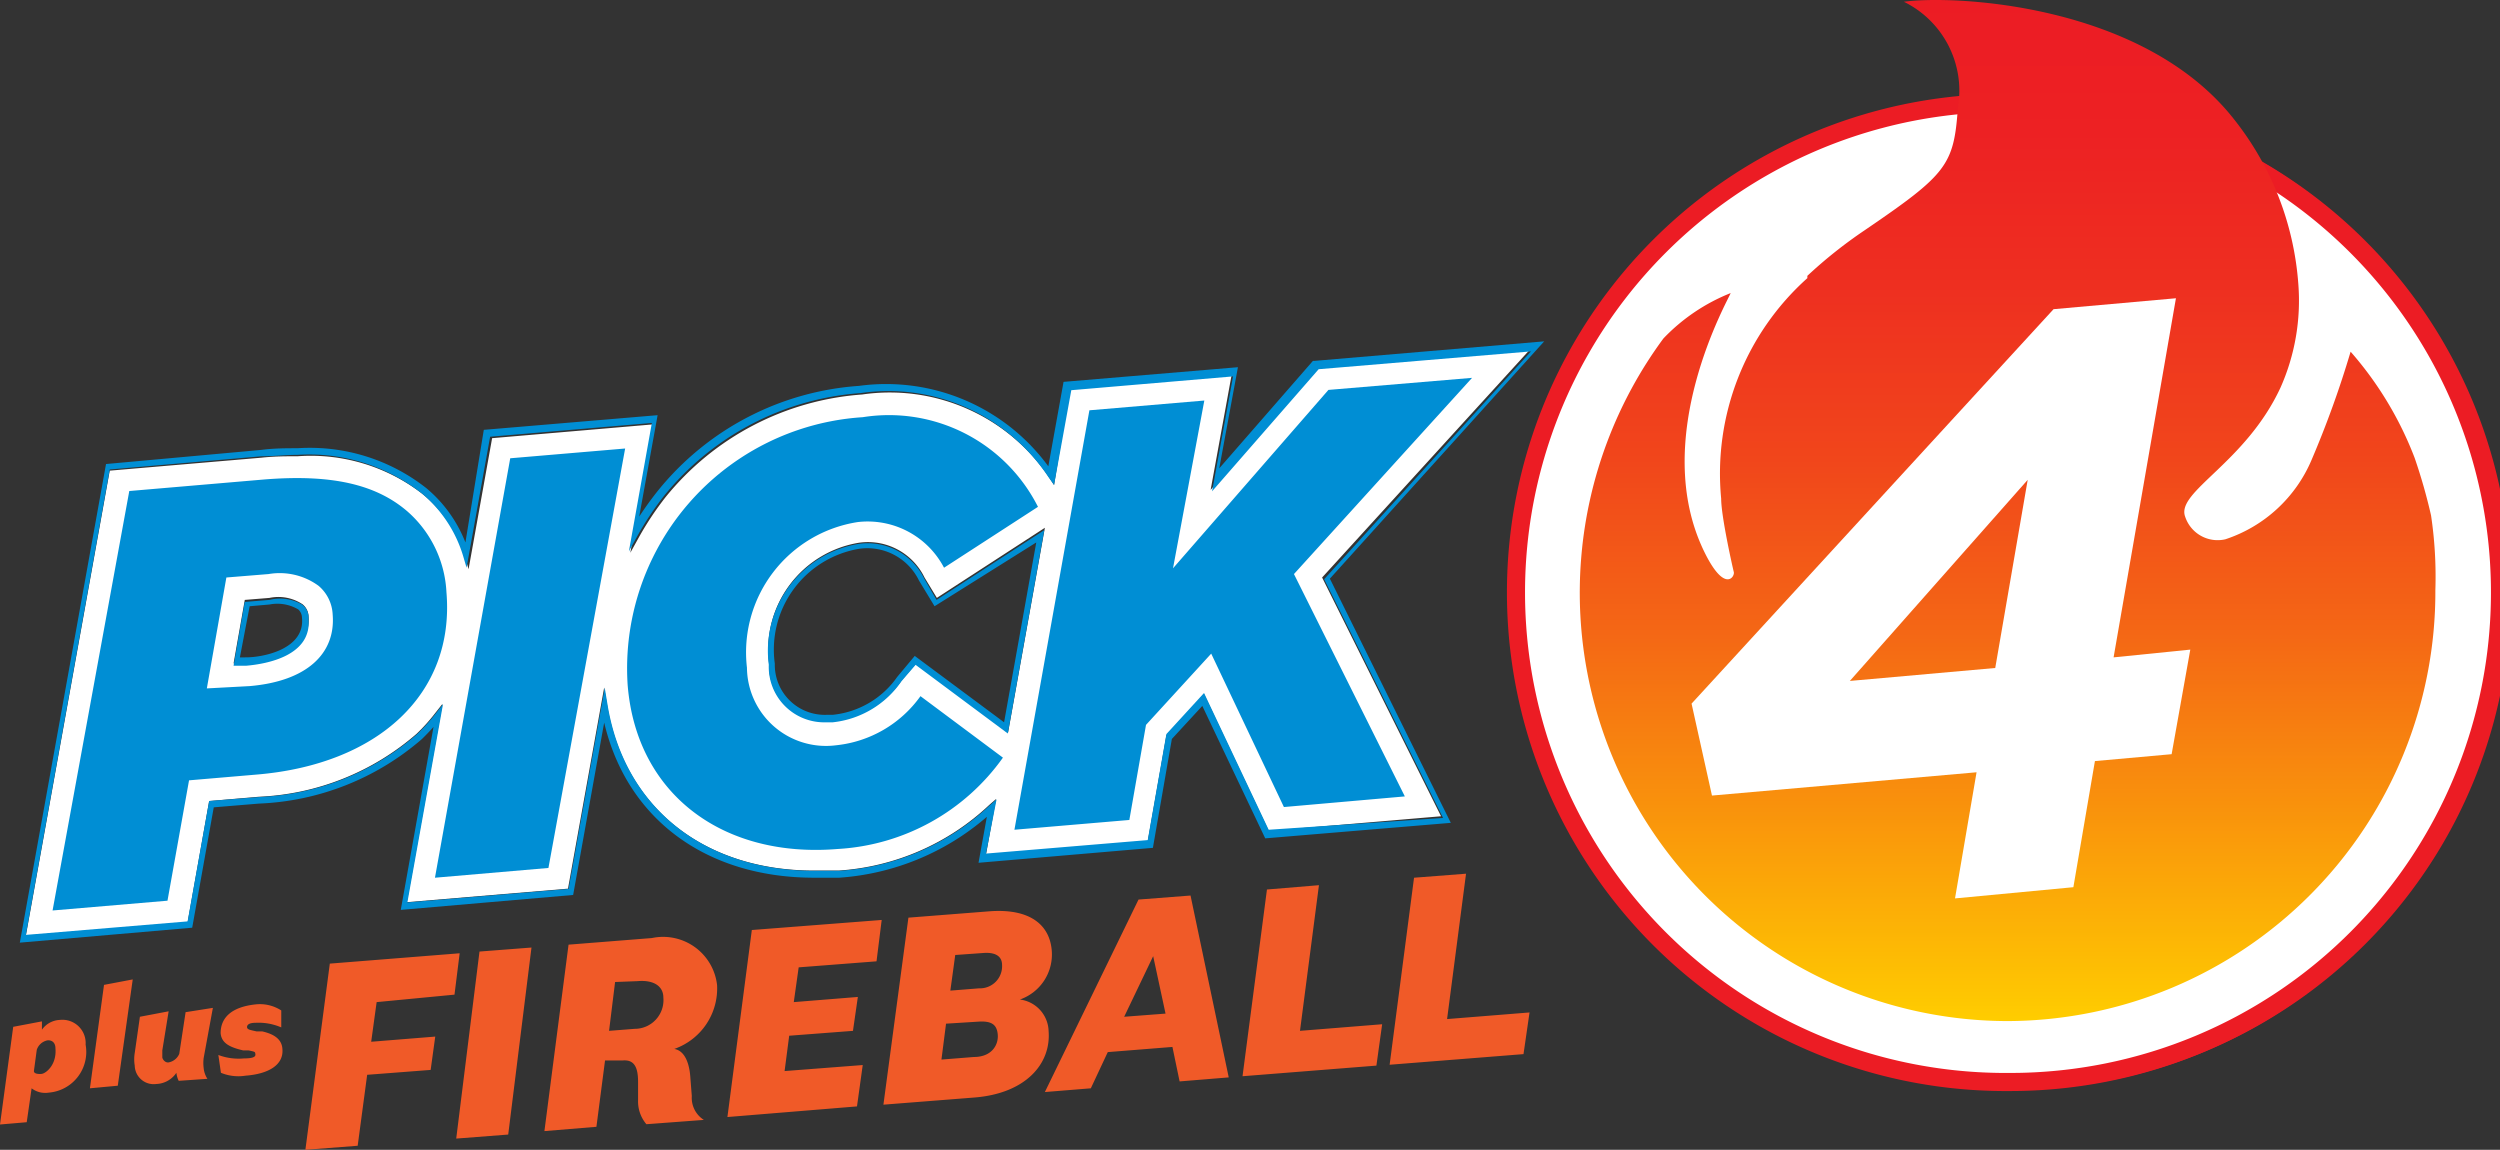 <svg viewBox="5.589 5.098 209.404 96.308" xmlns="http://www.w3.org/2000/svg"><rect x="5.589" y="5.098" width="209.404" height="96.308" fill="#333333" stroke="none"/><defs><linearGradient id="a" x1="173.94" y1="90.625" x2="173.94" y2="5.102" gradientUnits="userSpaceOnUse"><stop stop-color="#FFCD00"/><stop offset=".03" stop-color="#FEC402"/><stop offset=".21" stop-color="#F9920C"/><stop offset=".38" stop-color="#F46715"/><stop offset=".55" stop-color="#F1461B"/><stop offset=".72" stop-color="#EE2F20"/><stop offset=".87" stop-color="#ED2123"/><stop offset="1" stop-color="#EC1C24"/></linearGradient></defs><path d="M173.892 13.813a40.909 40.909 0 100 81.817h.144a40.909 40.909 0 100-81.817h-.144z" fill="#fff" stroke="#EC1C24" stroke-width="1.516" stroke-miterlimit="10"/><path d="M133.705 34.412l-17.783 1.492-8.928 10.227 1.757-9.626-13.548 1.155-1.324 8.062-.36-.554a16.075 16.075 0 00-15.714-7.026 23.318 23.318 0 00-16.46 8.59 25.705 25.705 0 00-2.214 3.321l-.746 1.348 1.925-10.757-13.5 1.156-1.973 10.973-.289-.987a10.901 10.901 0 00-3.609-5.342 15.28 15.28 0 00-10.42-3.129c-.938 0-1.949 0-3.032.12L14.782 44.52l-7.027 38.96 13.548-1.132 1.805-10.155 4.187-.36a21.513 21.513 0 0013.187-5.27c.557-.53 1.072-1.1 1.54-1.71l.626-.793-2.984 16.604 13.5-1.131 3.031-16.845.241 1.444c1.42 8.567 8.062 13.885 17.35 13.885h2.046a20.334 20.334 0 0012.609-5.487l.578-.505-.843 4.668 13.548-1.13 1.564-8.88 3.153-3.442 5.414 11.455 14.438-1.227-9.962-19.998 17.374-19.058zM26.235 60.666h-1.082l.939-5.319 2.069-.168a3.657 3.657 0 012.767.53 1.372 1.372 0 01.506 1.01c.264 3.128-3.538 3.802-5.198 3.947zM90.03 66.44l-7.724-5.751-1.18 1.371a8.014 8.014 0 01-5.75 3.441h-.554a4.645 4.645 0 01-4.813-4.812 9.072 9.072 0 017.532-10.131 5.27 5.27 0 015.487 2.912l1.034 1.708 9.048-5.872-3.08 17.134z" fill="#fff"/><path d="M96.84 39.465l9.625-.818-2.623 14.053 13.018-14.943 12.032-1.01-14.919 16.435 9.288 18.625-10.13.89-6.089-12.85-5.462 5.968-1.396 7.965-9.625.819 6.28-35.134zM16.418 46.227l11.238-.962c5.607-.458 9.36.36 12.032 2.647a9.625 9.625 0 013.296 6.786c.722 8.542-5.75 14.438-15.906 15.28l-5.655.482-1.805 10.082-9.625.819 6.425-35.134zM26.5 62.567c4.812-.41 7.219-2.744 6.954-5.992a3.346 3.346 0 00-1.18-2.407 5.51 5.51 0 00-4.186-.986l-3.538.288-1.636 9.29 3.586-.193zM48.327 43.484l9.625-.818-6.425 35.133-9.505.818 6.305-35.133zM58.169 62.567a21.08 21.08 0 0119.684-22.524 13.981 13.981 0 0114.679 7.508l-7.869 5.101a7.22 7.22 0 00-7.22-3.826 11.045 11.045 0 00-9.288 12.2 6.618 6.618 0 007.46 6.498 9.938 9.938 0 007.075-4.115l6.906 5.15A18.24 18.24 0 0175.76 76.21c-9.601.794-16.82-4.572-17.59-13.644z" fill="#008ED4"/><path d="M30.928 55.757a3.658 3.658 0 00-2.767-.41l-2.07.169-.938 5.342h1.083c1.66-.144 5.462-.818 5.198-3.898a1.372 1.372 0 00-.506-1.203zm-4.812 4.403h-.433l.818-4.283 1.66-.145a3.44 3.44 0 012.406.41.939.939 0 01.313.673c.29 2.623-3.176 3.345-4.692 3.345h-.072zM83.003 53.567a5.27 5.27 0 00-5.487-2.912 9.072 9.072 0 00-7.532 10.13 4.645 4.645 0 004.813 4.814h.553a8.013 8.013 0 005.752-3.442l1.179-1.371 7.724 5.751L93.061 49.5l-9.024 5.847-1.034-1.78zm6.69 12.032l-7.484-5.56-1.468 1.758a7.51 7.51 0 01-5.415 3.176h-.505a4.186 4.186 0 01-4.332-4.283 8.567 8.567 0 017.075-9.626 4.813 4.813 0 015.006 2.671l1.299 2.142 8.519-5.342-2.696 15.064z" fill="#008ED4"/><path d="M134.932 33.69l-19.251 1.636h-.12l-7.845 9 1.564-8.47-14.606 1.227-1.276 7.075A16.844 16.844 0 0077.54 37.42a23.75 23.75 0 00-16.845 8.783 27.438 27.438 0 00-1.564 2.166l1.54-8.495-14.558 1.228-1.54 9.433a11.213 11.213 0 00-3.273-4.548 15.762 15.762 0 00-10.78-3.345c-.963 0-1.998 0-3.08.144l-12.971 1.18-7.22 40.09 14.439-1.252 1.805-10.082 3.778-.313a22.187 22.187 0 0013.668-5.415c.337-.337.65-.65.962-1.01l-2.743 15.328 14.439-1.251 2.599-14.438c1.9 8.061 8.518 12.994 17.59 12.994h2.094a21.129 21.129 0 0012.369-5.101l-.698 3.85 14.606-1.251 1.589-9.12 2.55-2.768 5.27 11.093 15.546-1.299-10.131-20.454 17.951-19.877zm-23.077 40.909l-5.414-11.455-3.153 3.441-1.564 8.88-13.548 1.13.89-4.547-.577.505a20.334 20.334 0 01-12.61 5.487h-2.045c-9.288 0-15.93-5.318-17.35-13.885l-.24-1.444-3.032 16.845-13.5 1.13 2.984-16.603-.626.794c-.468.609-.983 1.18-1.54 1.708a21.513 21.513 0 01-13.187 5.27l-4.235.337-1.805 10.083-13.548 1.13 7.027-38.983 12.705-1.106c1.083 0 2.094-.12 3.032-.12 3.755-.237 7.465.92 10.42 3.248a10.9 10.9 0 013.441 5.222l.289.986 1.973-10.973 13.548-1.155-1.925 10.757.746-1.348a25.687 25.687 0 012.214-3.32 23.318 23.318 0 0116.46-8.591 16.074 16.074 0 0115.713 7.026l.481.674 1.444-7.941 13.548-1.155-1.756 9.625 8.927-10.227 17.784-1.492L116.5 53.615l9.962 19.997-14.607.987z" fill="#008ED4"/><path d="M6.696 91.106l2.406-.457v.698a1.925 1.925 0 011.492-.818 1.948 1.948 0 012.166 2.07 3.416 3.416 0 01-3.08 4.018 1.877 1.877 0 01-1.444-.361l-.409 2.84-2.238.192 1.107-8.182zm1.973 1.925l-.24 1.781c0 .193.264.265.625.24.361-.023 1.3-.745 1.18-2.14 0-.458-.265-.699-.65-.675a1.18 1.18 0 00-.915.794zM14.3 87.593l2.407-.457-1.252 8.903-2.334.217 1.18-8.663zM16.875 94.355a3.227 3.227 0 010-1.059l.433-3.032 2.407-.457-.53 3.273v.577c0 .12.193.457.506.433a1.204 1.204 0 00.914-.722l.53-3.489 2.285-.36-.77 4.186a3.323 3.323 0 000 .867c.031.317.139.623.313.89l-2.406.168a2.044 2.044 0 01-.193-.673 2.119 2.119 0 01-1.684.938 1.589 1.589 0 01-1.805-1.54zM24.094 94.957l-.216-1.492a4.813 4.813 0 002.141.288c.722 0 .987-.12.963-.337-.024-.216 0-.216-.578-.336h-.457c-1.01-.241-1.805-.554-1.877-1.444 0-1.3.915-2.19 2.912-2.407a3.297 3.297 0 012.166.506v1.42a4.812 4.812 0 00-2.166-.386c-.553 0-.722.193-.698.385.024.193.289.217.794.337h.482c1.058.241 1.636.698 1.684 1.468.12 1.348-1.18 2.094-3.08 2.238a3.826 3.826 0 01-2.07-.24zM33.215 85.812l10.876-.866-.433 3.465-6.521.626-.457 3.32 5.366-.433-.385 2.792-5.318.409-.794 5.944-4.38.337 2.046-15.594zM45.752 84.802l4.355-.337-1.949 15.665-4.355.337 1.949-15.665zM53.212 84.224l6.978-.553a4.548 4.548 0 015.463 3.946 5.366 5.366 0 01-3.586 5.342c.89.145 1.275 1.227 1.348 2.407l.12 1.54a2.19 2.19 0 001.01 1.997l-4.812.361a2.936 2.936 0 01-.698-1.997v-1.54c0-1.228-.313-1.877-1.275-1.805h-1.492l-.722 5.559-4.356.36 2.022-15.617zm3.898 3.128l-.505 4.091 2.141-.168a2.406 2.406 0 002.407-2.623c0-.939-.794-1.492-2.166-1.372l-1.877.072zM68.564 82.997l10.877-.842-.433 3.465-6.521.505-.41 2.912 5.367-.433-.41 2.84-5.341.408-.385 2.96 6.545-.505-.481 3.465-10.853.89 2.045-15.665zM81.68 81.962l6.761-.53c3.417-.264 5.078 1.132 5.246 3.297a3.995 3.995 0 01-2.671 4.091 2.743 2.743 0 012.406 2.647c.217 2.744-1.925 5.222-6.208 5.56l-7.629.6 2.094-15.665zm3.151 8.88l-.385 3.008 2.72-.217c1.492 0 2.07-1.01 1.997-1.877-.072-.866-.553-1.155-1.636-1.083l-2.695.169zm.77-5.752l-.409 2.984 2.407-.192a1.853 1.853 0 001.925-1.95c0-.77-.602-1.082-1.564-1.01l-2.358.168zM100.954 80.446l4.356-.337 3.2 15.233-4.115.337-.601-2.888-5.415.433-1.42 3.032-3.85.313 7.845-16.123zm-1.203 9.818l3.465-.265-1.035-4.812-2.43 5.077zM111.711 79.604l4.355-.361-1.588 12.2 6.882-.553-.481 3.465-11.214.89 2.046-15.641zM124.031 78.617l4.356-.337-1.588 12.177 6.906-.554-.505 3.49-11.214.89 2.045-15.666z" fill="#F05A28"/><path d="M173.916 13.717h-.12a41.006 41.006 0 10.12 82.01h.144a41.011 41.011 0 0028.974-12.062 41.004 41.004 0 00-29.118-69.948z" fill="#fff" stroke="#EC1C24" stroke-width="1.516" stroke-miterlimit="10"/><path d="M209.218 48.273a46.169 46.169 0 00-1.372-4.813 29.418 29.418 0 00-5.366-8.904 83.389 83.389 0 01-3.273 9.072 11.881 11.881 0 01-7.219 6.642 2.863 2.863 0 01-3.369-1.901c-.77-2.094 5.053-4.476 7.989-10.805a17.926 17.926 0 001.492-8.687 25.131 25.131 0 00-5.462-13.885c-7.653-9.625-23.463-10.323-27.578-9.746a8.302 8.302 0 014.524 8.88c-.337 4.813-.914 5.559-7.796 10.251a38.92 38.92 0 00-4.813 3.826v.193a21.973 21.973 0 00-7.219 18.457c0 1.516.962 5.775 1.059 6.16.096.385-.746 1.757-2.407-1.564-4.813-9.625 2.046-21.417 2.142-21.802a15.888 15.888 0 00-5.631 3.802 35.873 35.873 0 00-3.151 37.472 35.882 35.882 0 0032.028 19.704 35.95 35.95 0 0035.783-36.096 34.83 34.83 0 00-.361-6.256z" fill="url(#a)"/><path d="M182.627 60.16l5.222-30.08-10.251.915-30.321 33.04 1.709 7.7 22.163-1.95-1.805 10.565 9.914-.939 1.805-10.564 6.425-.577 1.564-8.76-6.425.65zm-9.914.89l-12.177 1.084 14.896-16.845-2.719 15.762z" fill="#fff"/></svg>